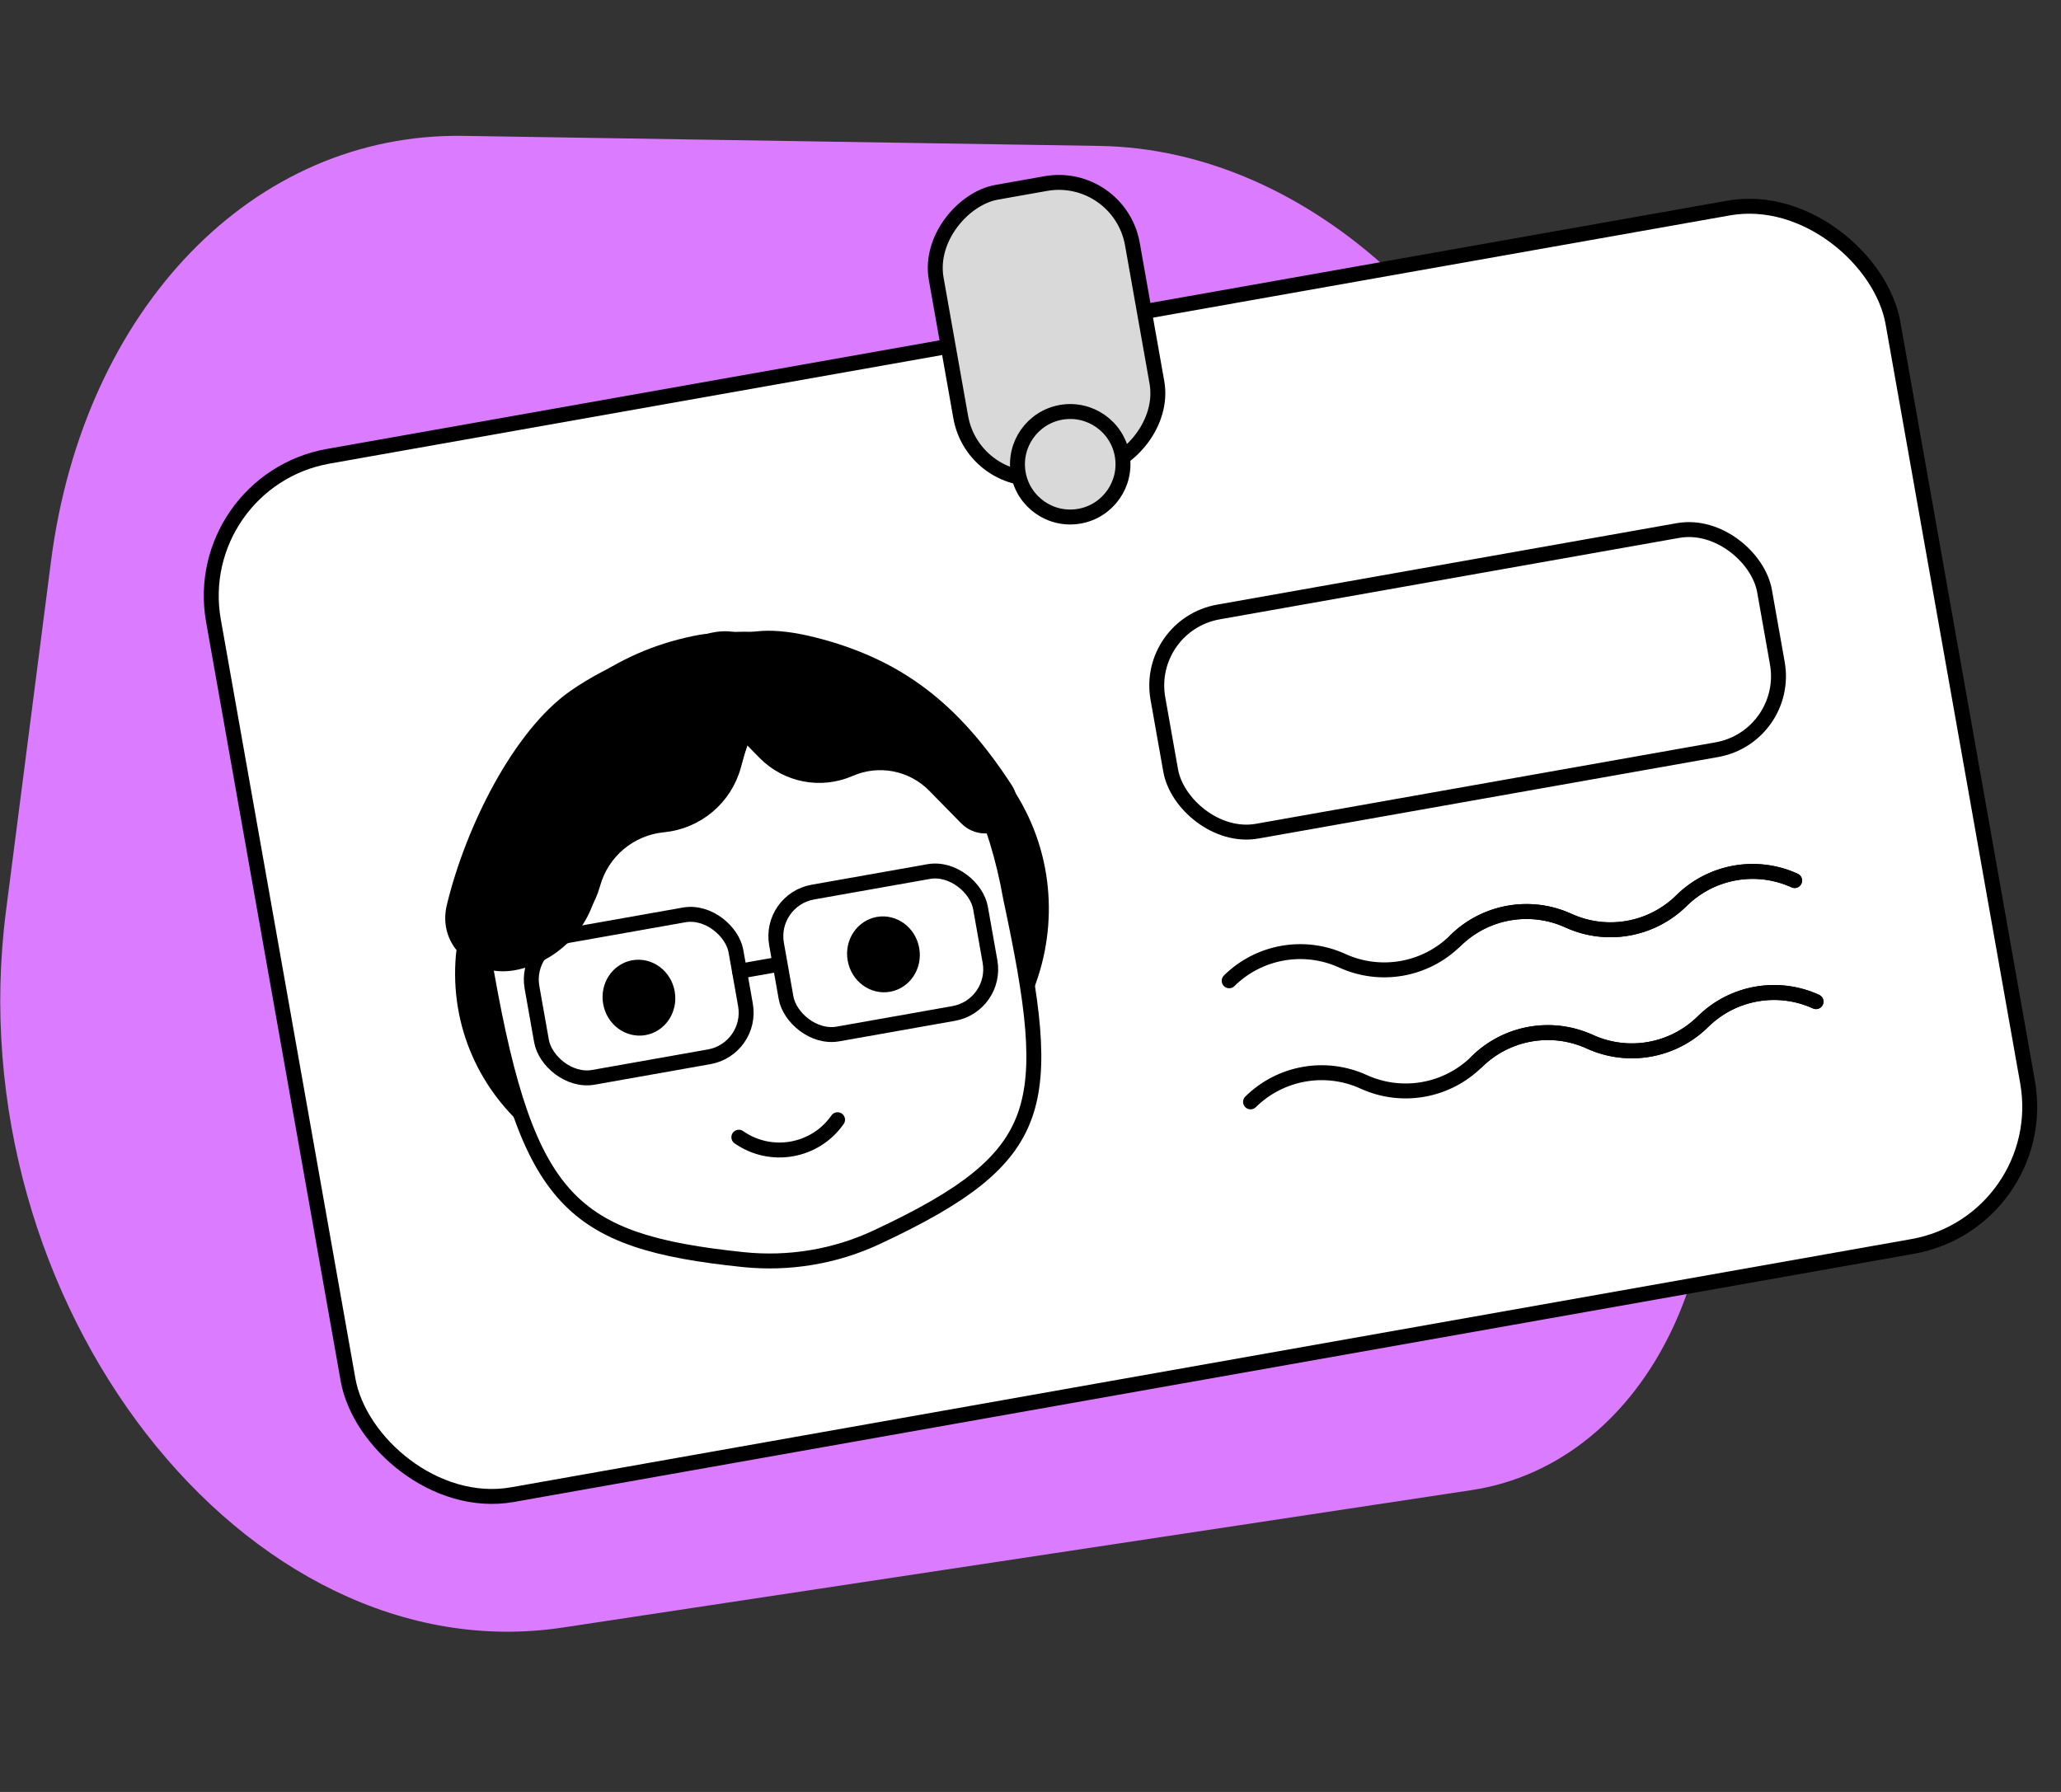 <svg width="138" height="120" viewBox="0 0 138 120" fill="none" xmlns="http://www.w3.org/2000/svg">
<rect x="0" y="0" width="138" height="120" fill="#333333" stroke="none"/>
<path d="M3.412 37.607C5.597 20.622 16.978 8.876 31.038 9.099L73.618 9.772C87.77 9.996 100.98 22.285 105.601 39.525L113.405 68.637C117.381 83.468 110.445 97.987 98.522 99.79L37.685 108.991C16.44 112.204 -2.972 87.228 0.4 61.017L3.412 37.607Z" fill="#DB7BFF"/>
<rect x="12.634" y="32.211" width="114.21" height="70.622" rx="9.5" transform="rotate(-10.053 12.634 32.211)" fill="white" stroke="black"/>
<path d="M121.596 67.076V67.076C119.038 65.909 116.025 66.444 114.024 68.419V68.419C112.023 70.394 109.01 70.928 106.451 69.761V69.761C103.893 68.594 100.88 69.129 98.879 71.104V71.104C96.878 73.079 93.865 73.613 91.307 72.446V72.446C88.749 71.279 85.736 71.814 83.734 73.789V73.789" stroke="black" stroke-linecap="round"/>
<path d="M98.88 71.103V71.103C100.881 69.127 103.894 68.593 106.452 69.76V69.76C109.011 70.927 112.024 70.393 114.025 68.418V68.418C116.026 66.442 119.039 65.908 121.597 67.075V67.075" stroke="black" stroke-linecap="round"/>
<path d="M120.164 58.968V58.968C117.606 57.801 114.593 58.335 112.592 60.311V60.311C110.591 62.286 107.578 62.82 105.02 61.653V61.653C102.462 60.486 99.448 61.02 97.448 62.995V62.995C95.446 64.971 92.433 65.505 89.875 64.338V64.338C87.317 63.171 84.304 63.705 82.303 65.68V65.68" stroke="black" stroke-linecap="round"/>
<path d="M97.448 62.994V62.994C99.449 61.019 102.462 60.485 105.02 61.652V61.652C107.578 62.819 110.591 62.285 112.592 60.309V60.309C114.593 58.334 117.606 57.8 120.164 58.967V58.967" stroke="black" stroke-linecap="round"/>
<path d="M30.526 63.956C30.644 62.593 31.556 61.428 32.851 60.985L63.055 50.666C64.543 50.157 66.19 50.652 67.151 51.896C73.463 60.063 69.615 72.021 59.725 74.974L48.252 78.399C38.902 81.191 29.68 73.678 30.526 63.956Z" fill="black"/>
<path d="M67.662 60.102L67.664 60.11L67.665 60.119C68.42 63.655 68.951 66.509 69.144 68.891C69.337 71.272 69.189 73.147 68.614 74.738C67.471 77.898 64.577 80.115 58.666 82.87C55.898 84.16 52.807 84.668 49.767 84.352C43.915 83.744 40.371 82.751 37.912 80.098C35.428 77.418 33.968 72.962 32.584 65.153C30.735 54.728 36.648 44.833 46.985 42.992C53.28 42.22 57.962 43.9 61.306 47.03C64.668 50.177 66.729 54.839 67.662 60.102Z" fill="white" stroke="black"/>
<path d="M49.472 76.156V76.156C51.62 77.657 54.58 77.133 56.081 74.984V74.984" stroke="black" stroke-linecap="round" stroke-linejoin="round"/>
<path d="M39.773 58.206L39.452 59.618C38.888 62.093 36.911 64 34.417 64.474C32.005 64.932 29.828 63.106 30.405 60.719C31.672 55.482 34.838 49.228 38.478 46.681C41.056 44.877 44.532 43.568 47.75 42.862C50.749 42.204 52.257 45.322 50.441 47.798C50.192 48.138 49.997 48.513 49.862 48.911L49.51 49.953C48.616 52.594 46.398 54.569 43.673 55.153L42.642 55.373C42.034 55.504 41.467 55.783 40.994 56.188C40.38 56.711 39.952 57.419 39.773 58.206Z" fill="black" stroke="black" stroke-linecap="round"/>
<path d="M51.213 50.402L49.645 48.804C49.052 48.201 48.513 47.523 48.266 46.715C47.409 43.908 49.028 41.813 54.406 43.155C60.052 44.564 63.808 47.439 67.327 52.855C68.158 54.135 66.926 55.673 65.462 55.238C65.183 55.155 64.93 55.003 64.727 54.795L62.576 52.603C61.094 51.093 58.833 50.655 56.894 51.503C54.955 52.35 52.695 51.912 51.213 50.402Z" fill="black" stroke="black" stroke-linecap="round"/>
<path d="M50.115 47.67L49.124 51.275C48.527 53.446 46.652 55.022 44.411 55.237V55.237C42.17 55.452 40.295 57.029 39.698 59.199V59.199C39.102 61.37 37.227 62.946 34.986 63.161L31.264 63.518" stroke="black" stroke-linecap="round"/>
<path d="M49.518 65.04L51.88 64.622" stroke="black" stroke-linecap="round" stroke-linejoin="round"/>
<rect x="35.097" y="63.167" width="13.87" height="9.649" rx="3" transform="rotate(-10.053 35.097 63.167)" stroke="black"/>
<rect x="51.471" y="60.265" width="13.87" height="9.649" rx="3" transform="rotate(-10.053 51.471 60.265)" stroke="black"/>
<path d="M44.684 66.474C44.885 67.608 44.169 68.642 43.139 68.825C42.109 69.008 41.081 68.282 40.88 67.149C40.679 66.015 41.395 64.981 42.425 64.798C43.455 64.615 44.483 65.341 44.684 66.474Z" fill="black" stroke="black"/>
<path d="M61.056 63.573C61.257 64.706 60.541 65.741 59.511 65.923C58.481 66.106 57.453 65.38 57.252 64.247C57.051 63.114 57.767 62.079 58.797 61.896C59.827 61.714 60.855 62.439 61.056 63.573Z" fill="black" stroke="black"/>
<rect x="76.658" y="41.856" width="41.252" height="14.905" rx="5" transform="rotate(-10.053 76.658 41.856)" fill="white" stroke="black"/>
<rect x="65.201" y="32.854" width="19.404" height="13.34" rx="5" transform="rotate(-100.053 65.201 32.854)" fill="#D9D9D9" stroke="black"/>
<path d="M72.277 34.568C74.197 34.228 75.478 32.395 75.138 30.474C74.797 28.554 72.964 27.273 71.043 27.613C69.123 27.954 67.842 29.787 68.182 31.707C68.523 33.628 70.356 34.909 72.277 34.568Z" fill="#D9D9D9" stroke="black"/>
</svg>
